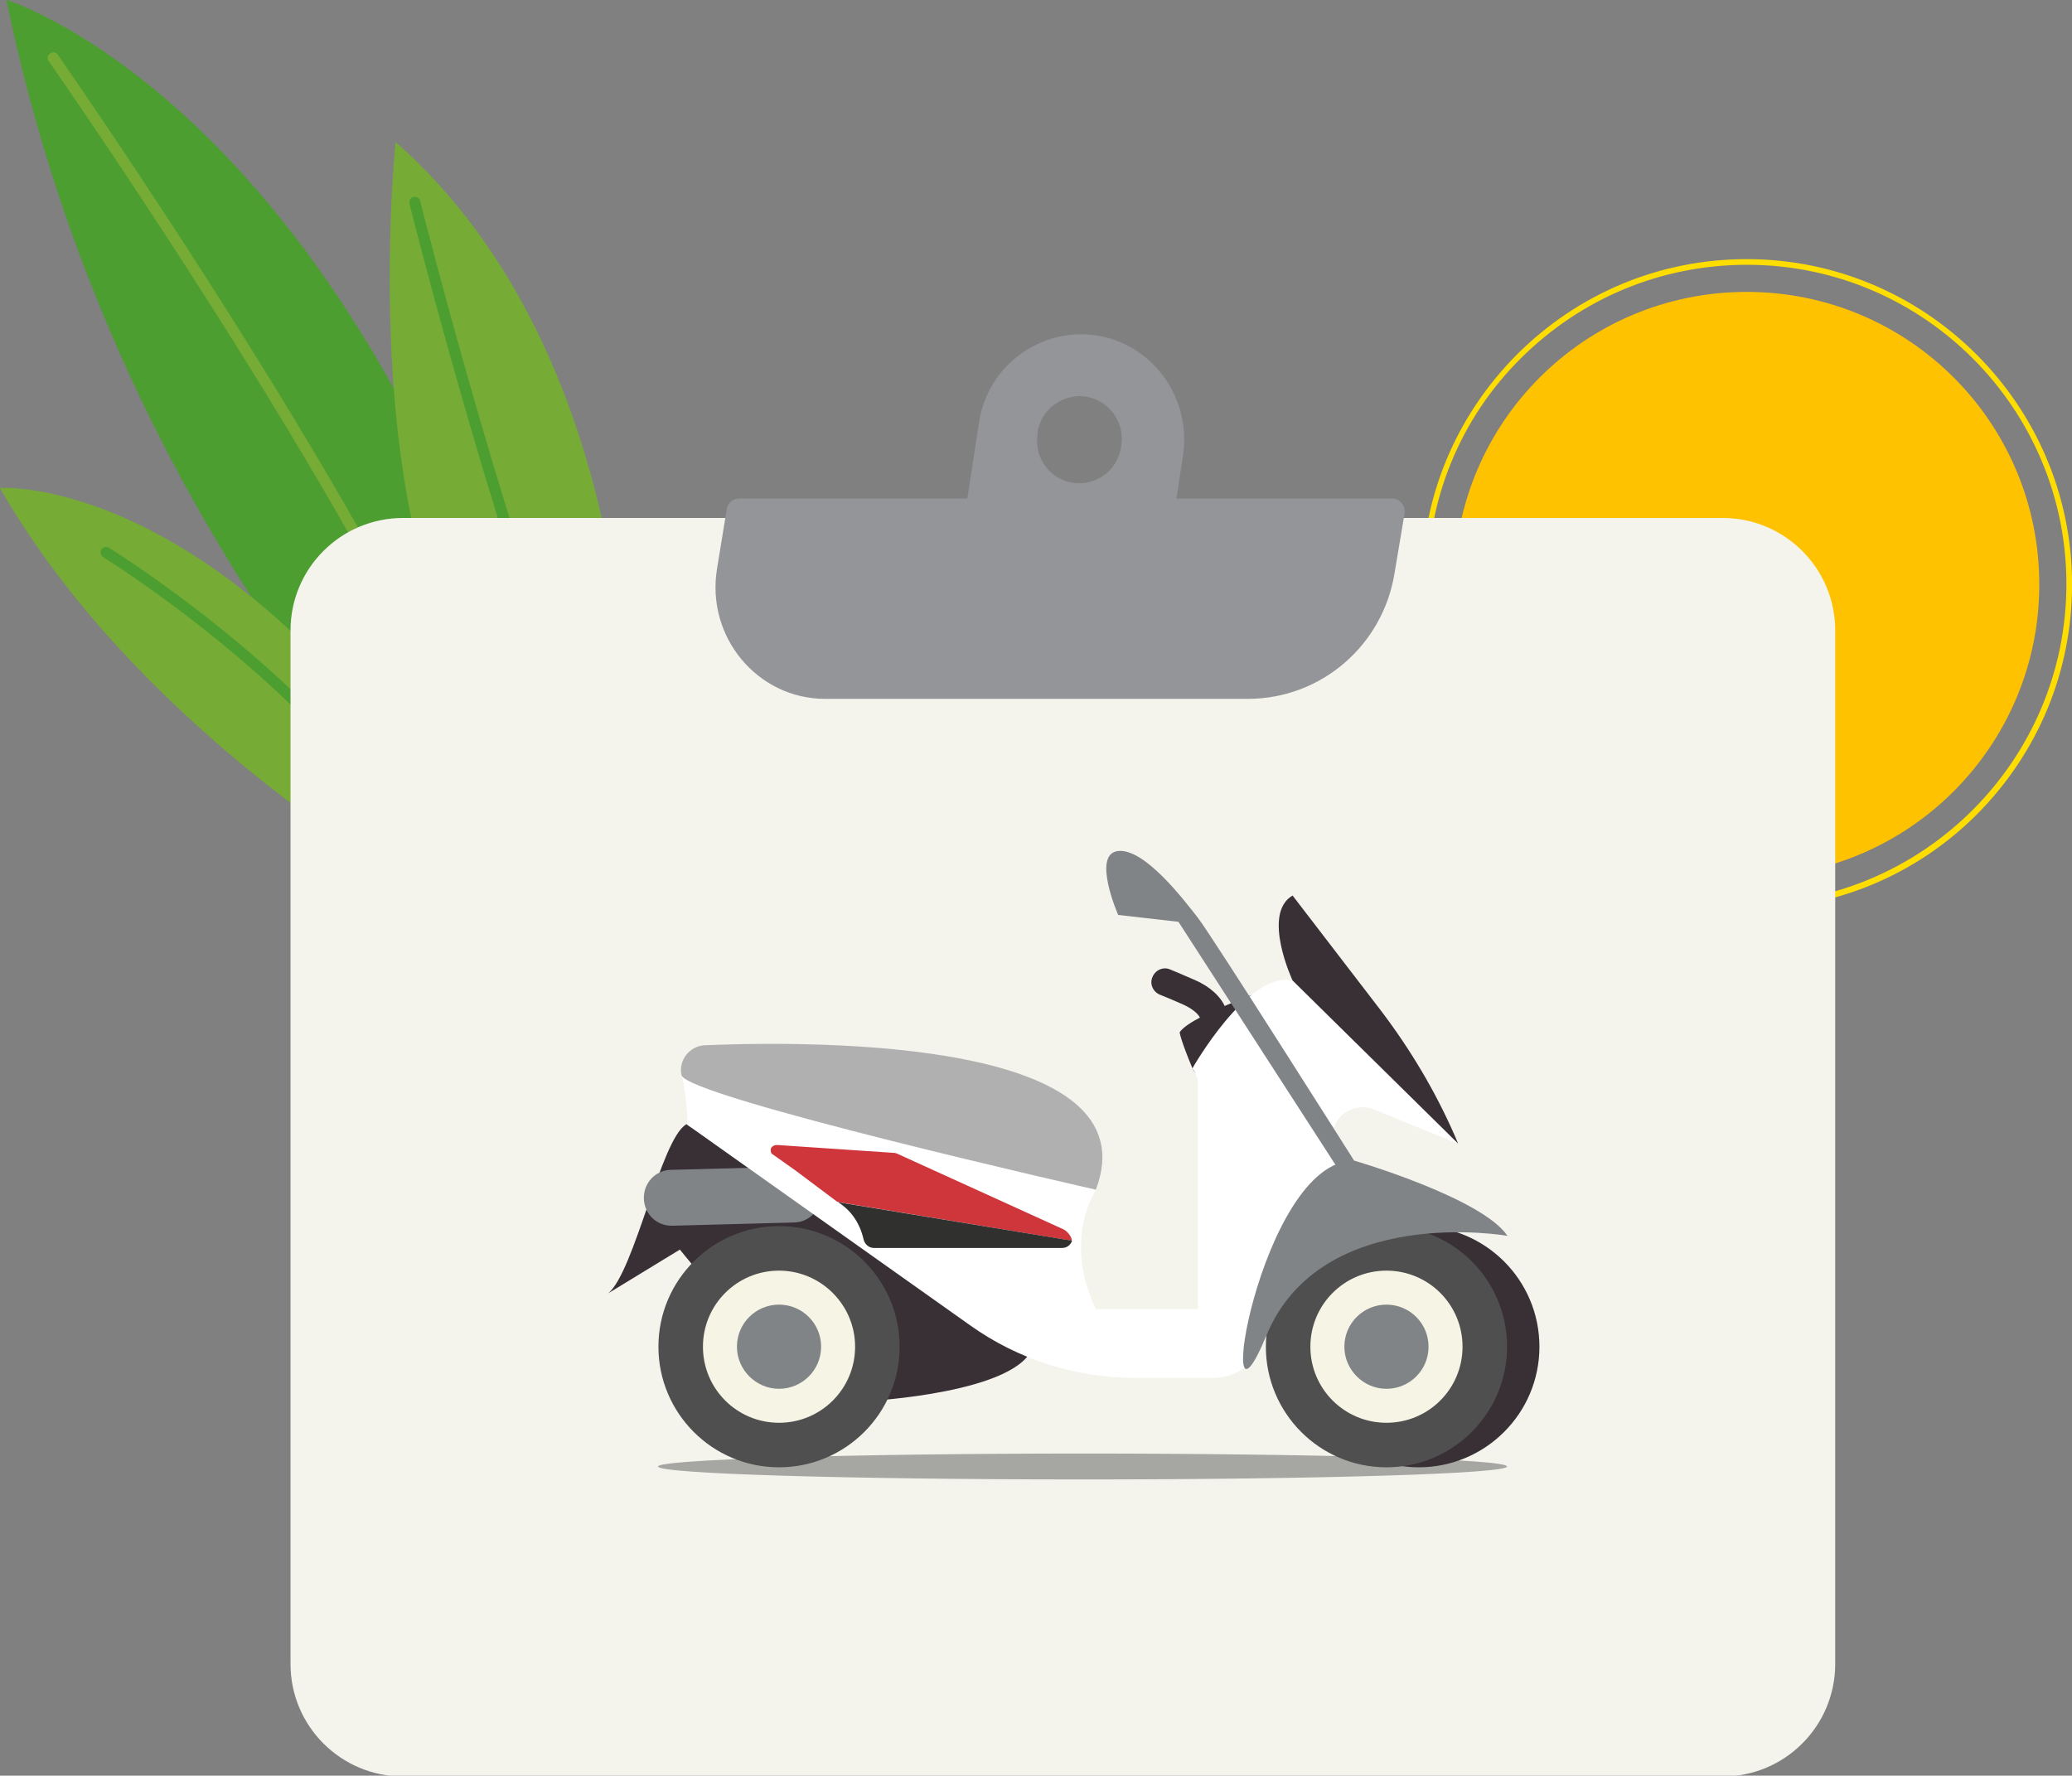 <svg xmlns="http://www.w3.org/2000/svg" xmlns:xlink="http://www.w3.org/1999/xlink" id="Calque_1" x="0px" y="0px" viewBox="0 0 512 438.8" style="enable-background:new 0 0 512 438.8;" xml:space="preserve"><rect x="0" y="0" width="512" height="438.8" fill="#808080" stroke="none"/><style type="text/css">	.st0{fill:#FFC200;}	.st1{fill:#FFDD00;}	.st2{fill:#4C9E30;}	.st3{fill:#76AB35;}	.st4{fill:#F4F4ED;}	.st5{fill:#939598;}	.st6{opacity:0.32;}	.st7{fill:#393036;}	.st8{fill:#818487;}	.st9{fill:#FFFFFF;}	.st10{fill:#B0B0B0;}	.st11{fill:#4E4F4E;}	.st12{fill:#F6F4E4;}	.st13{fill:#CF363B;}	.st14{fill:#30302F;}</style><g id="sun" transform="translate(297.716 30.335)">	<path id="Trac&#xE9;_2672" class="st0" d="M206.2,114.1c0,39.9-32.3,72.3-72.3,72.3c-39.9,0-72.3-32.3-72.3-72.3s32.3-72.3,72.3-72.3  S206.2,74.1,206.2,114.1"></path>	<path class="st1" d="M133.9,194.4c-21.5,0-41.6-8.4-56.8-23.5c-15.2-15.2-23.5-35.4-23.5-56.8c0-21.5,8.4-41.6,23.5-56.8  c15.2-15.2,35.4-23.6,56.8-23.6c44.3,0,80.4,36.1,80.4,80.4c0,21.5-8.4,41.6-23.5,56.8C175.6,186.1,155.4,194.4,133.9,194.4  C134,194.4,133.9,194.4,133.9,194.4z M134,35.1c-21.1,0-40.9,8.2-55.9,23.1S55,93,55,114.1s8.2,40.9,23.1,55.8s34.7,23.1,55.8,23.1  c43.5,0,79-35.4,79-79C212.9,70.5,177.5,35.1,134,35.1z"></path></g><g id="Groupe_508" transform="rotate(-23 .13 -33.221)">	<path id="Trac&#xE9;_825" class="st2" d="M8.6,235.7c0,0-47.2-103.5-20.1-237.8c0,0,73.2,61.3,46.8,237.8H8.6z"></path>	<path id="Trac&#xE9;_827" class="st3" d="M20.1,226.3c-0.8,0-1.4-0.7-1.4-1.4c3.7-66.3-26.2-207.6-26.5-209c-0.2-0.7,0.3-1.5,1.1-1.6  c0.7-0.2,1.5,0.3,1.6,1.1c0.3,1.4,30.2,143.1,26.6,209.6C21.4,225.7,20.8,226.3,20.1,226.3"></path>	<path id="Trac&#xE9;_828" class="st3" d="M63.3,67.8c0,0-60.9,110-24.3,157.5l19.6,0C58.6,225.4,97.7,139.4,63.3,67.8"></path>	<path id="Trac&#xE9;_830" class="st2" d="M48.2,229.7c-0.7,0-1.3-0.6-1.4-1.3C45,183,60.3,84.2,60.5,83.2c0.1-0.7,0.8-1.3,1.5-1.2  c0.7,0.1,1.3,0.8,1.2,1.5v0.1c-0.2,1-15.4,99.5-13.6,144.6C49.6,229,49,229.6,48.2,229.7"></path>	<path id="Trac&#xE9;_831" class="st3" d="M-60.1,108.3c0,0,51.8,17.7,70.6,122.4H-9.9C-9.9,230.8-52.4,173.2-60.1,108.3"></path>	<path id="Trac&#xE9;_833" class="st2" d="M-0.6,229.2c-0.7,0-1.2-0.5-1.3-1.1C-9.6,181.5-43,134.5-43.3,134c-0.4-0.6-0.3-1.5,0.3-1.9  c0.6-0.4,1.5-0.3,1.9,0.3c0.3,0.5,34.1,48,41.9,95.2c0.1,0.7-0.4,1.4-1.1,1.6H-0.6"></path></g><g id="Groupe_504" transform="translate(95.387 43.201)">	<path id="Rectangle_480" class="st4" d="M4.2,84.8h326.1c15.3,0,27.8,12.4,27.8,27.8V368c0,15.3-12.4,27.8-27.8,27.8H4.2  c-15.3,0-27.8-12.4-27.8-27.8V112.6C-23.6,97.2-11.1,84.8,4.2,84.8z"></path>	<path id="Trac&#xE9;_2957" class="st5" d="M213.2,129.5H108.5c-16.7,0-29.5-15.3-26.7-32.2l2.4-14.7c0.2-1.5,1.5-2.6,3-2.6h161.4  c1.7,0,3.1,1.4,3.1,3.1v0.5l-2.5,14.9C246.3,116.3,231.1,129.4,213.2,129.5"></path>	<path id="Trac&#xE9;_2959" class="st5" d="M142.7,112.3h44.7c1.7,0,3.2-1.2,3.4-2.8l6.1-39.9c2.5-15.9-9.5-30.2-25.2-30.2  c-12.7,0.1-23.4,9.4-25.2,22l-7.2,47c-0.3,1.8,0.9,3.6,2.8,3.9L142.7,112.3 M161,63.9v-0.3c0.9-5.7,6.2-9.6,11.9-8.8  c5.7,0.9,9.6,6.2,8.8,11.9c0,0.1,0,0.3-0.1,0.4v0.3c-0.9,5.7-6.2,9.6-11.9,8.7s-9.6-6.2-8.7-11.9C160.9,64.2,161,64.1,161,63.9"></path></g><g>	<g>		<path class="st6" d="M162.6,362.4c0,1.8,47,3.2,104.9,3.2c58,0,104.9-1.4,104.9-3.2c0-1.8-47-3.2-104.9-3.2   C209.6,359.2,162.6,360.7,162.6,362.4z"></path>		<path class="st7" d="M319.4,242.3c0,0-25,8.2-27.9,12.8c0,0,0.1,1.6,3.2,9C297.8,271.6,319.4,242.3,319.4,242.3z"></path>		<path class="st7" d="M214.8,346.2c0,0,37.2-2,40.5-13.6l-85.7-54.8l-0.1,0.1c-6.2,3.7-12.7,36.3-19.2,41.7l17.7-10.8   C168.1,308.8,197.1,346.2,214.8,346.2z"></path>		<path class="st7" d="M296.5,251.5c-0.2-0.6-1.4-2-4-3.2c-2.9-1.3-5.9-2.5-5.9-2.5c-1.7-0.7-2.6-2.7-1.8-4.4   c0.7-1.7,2.7-2.6,4.4-1.8c0.1,0,3.1,1.3,6.1,2.6c3.7,1.6,6.4,4.1,7.5,6.8l0.2,0.4l-6.3,2.5L296.5,251.5z"></path>		<path class="st8" d="M159.1,296.2c0.1,3.8,3.2,6.8,7,6.7l30.2-0.8c3.8-0.1,6.7-3.3,6.6-7.1l0,0c-0.1-3.8-3.2-6.8-7-6.7l-30.2,0.8   C161.9,289.2,159,292.4,159.1,296.2L159.1,296.2z"></path>		<g>			<path class="st9" d="M174.1,258.4c29.3-1.2,110.7-1.2,96.7,35.7c0,0-8.3,12.2,0,29.4h25.2v-55.9c0-1.3-0.5-2.6-1.4-3.5    c0,0,13.6-24.1,24.7-21.8c12.8,2.6,19,5.2,26.9,16.1c4,5.6,10.4,16.3,14,24.2l-20.6-8.4c-3.9-1.6-8.6,0.3-9.9,4.3    c-0.9,2.7-0.3,5.8,5,8.3c0,0-13.6,10.1-21.6,40.1c0,0-1,13.6-13.6,13.6h-19c-14.6,0-28.9-4.5-40.8-13L169.9,278    c0,0-0.1-6.8-1.4-12.2C167.6,262.1,170.3,258.5,174.1,258.4z"></path>		</g>		<g>			<path class="st10" d="M174.1,258.3c29.3-1.2,110.7-1.2,96.7,35.7c0,0-101.1-22.9-102.4-28.3C167.6,262,170.4,258.5,174.1,258.3z"></path>		</g>		<g>			<path class="st7" d="M380.4,332.8c0,16.5-13.4,29.8-29.8,29.8c-16.5,0-29.8-13.4-29.8-29.8c0-16.5,13.4-29.8,29.8-29.8    C367,303,380.4,316.3,380.4,332.8z"></path>		</g>		<path class="st11" d="M372.4,332.8c0,16.5-13.4,29.8-29.8,29.8c-16.5,0-29.8-13.4-29.8-29.8c0-16.5,13.4-29.8,29.8-29.8   C359.1,303,372.4,316.3,372.4,332.8z"></path>		<path class="st12" d="M361.4,332.8c0,10.4-8.4,18.8-18.8,18.8c-10.4,0-18.8-8.4-18.8-18.8c0-10.4,8.4-18.8,18.8-18.8   C353,314,361.4,322.4,361.4,332.8z"></path>		<path class="st8" d="M353,332.8c0,5.8-4.7,10.4-10.4,10.4c-5.7,0-10.4-4.7-10.4-10.4c0-5.8,4.7-10.4,10.4-10.4   C348.3,322.4,353,327,353,332.8z"></path>		<g>			<path class="st11" d="M222.3,332.8c0,16.5-13.4,29.8-29.8,29.8c-16.5,0-29.8-13.4-29.8-29.8c0-16.5,13.4-29.8,29.8-29.8    C208.9,303,222.3,316.3,222.3,332.8z"></path>			<path class="st12" d="M211.3,332.8c0,10.4-8.4,18.8-18.8,18.8c-10.4,0-18.8-8.4-18.8-18.8c0-10.4,8.4-18.8,18.8-18.8    C202.8,314,211.3,322.4,211.3,332.8z"></path>			<path class="st8" d="M202.9,332.8c0,5.8-4.7,10.4-10.4,10.4c-5.7,0-10.4-4.7-10.4-10.4c0-5.8,4.7-10.4,10.4-10.4    C198.2,322.4,202.9,327,202.9,332.8z"></path>		</g>		<path class="st8" d="M334.6,286.8c0,0-35.3-55.8-38.6-60c-3.3-4.2-13.1-17.2-19.7-16.5c-6.6,0.7,0,15.8,0,15.8l14.9,1.7l40.9,63.3   L334.6,286.8z"></path>		<path class="st8" d="M334.6,286.8c0,0,31.6,9.2,37.9,18.6c0,0-46.1-8.1-59.6,24.7C299.3,362.9,311.2,286.8,334.6,286.8z"></path>		<path class="st7" d="M319.4,242.3c0,0-7.7-16.5,0-21l21.8,28.4c7.3,9.6,13.5,20,18.3,31l0.8,1.9L319.4,242.3z"></path>		<g>			<path class="st13" d="M207.3,297.1c-0.1,0-0.2-0.1-0.4-0.1l-10.4-7.8l-5.8-4.1c-0.3-0.4-0.4-1.2,0-1.6c0.5-0.6,1.3-0.6,2.1-0.5    l28.1,1.9c0.3,0,0.6,0.1,0.8,0.2l41.1,18.7c0.9,0.4,2.2,2,2,2.8"></path>			<path class="st14" d="M207.1,297.1c2.9,1.8,5.3,4.8,6.3,9.2c0.3,1.2,1.3,2.1,2.6,2.1c9.2,0,32,0,46.4,0c1.3,0,2.2-0.8,2.5-1.8    L207.1,297.1z"></path>		</g>	</g></g></svg>